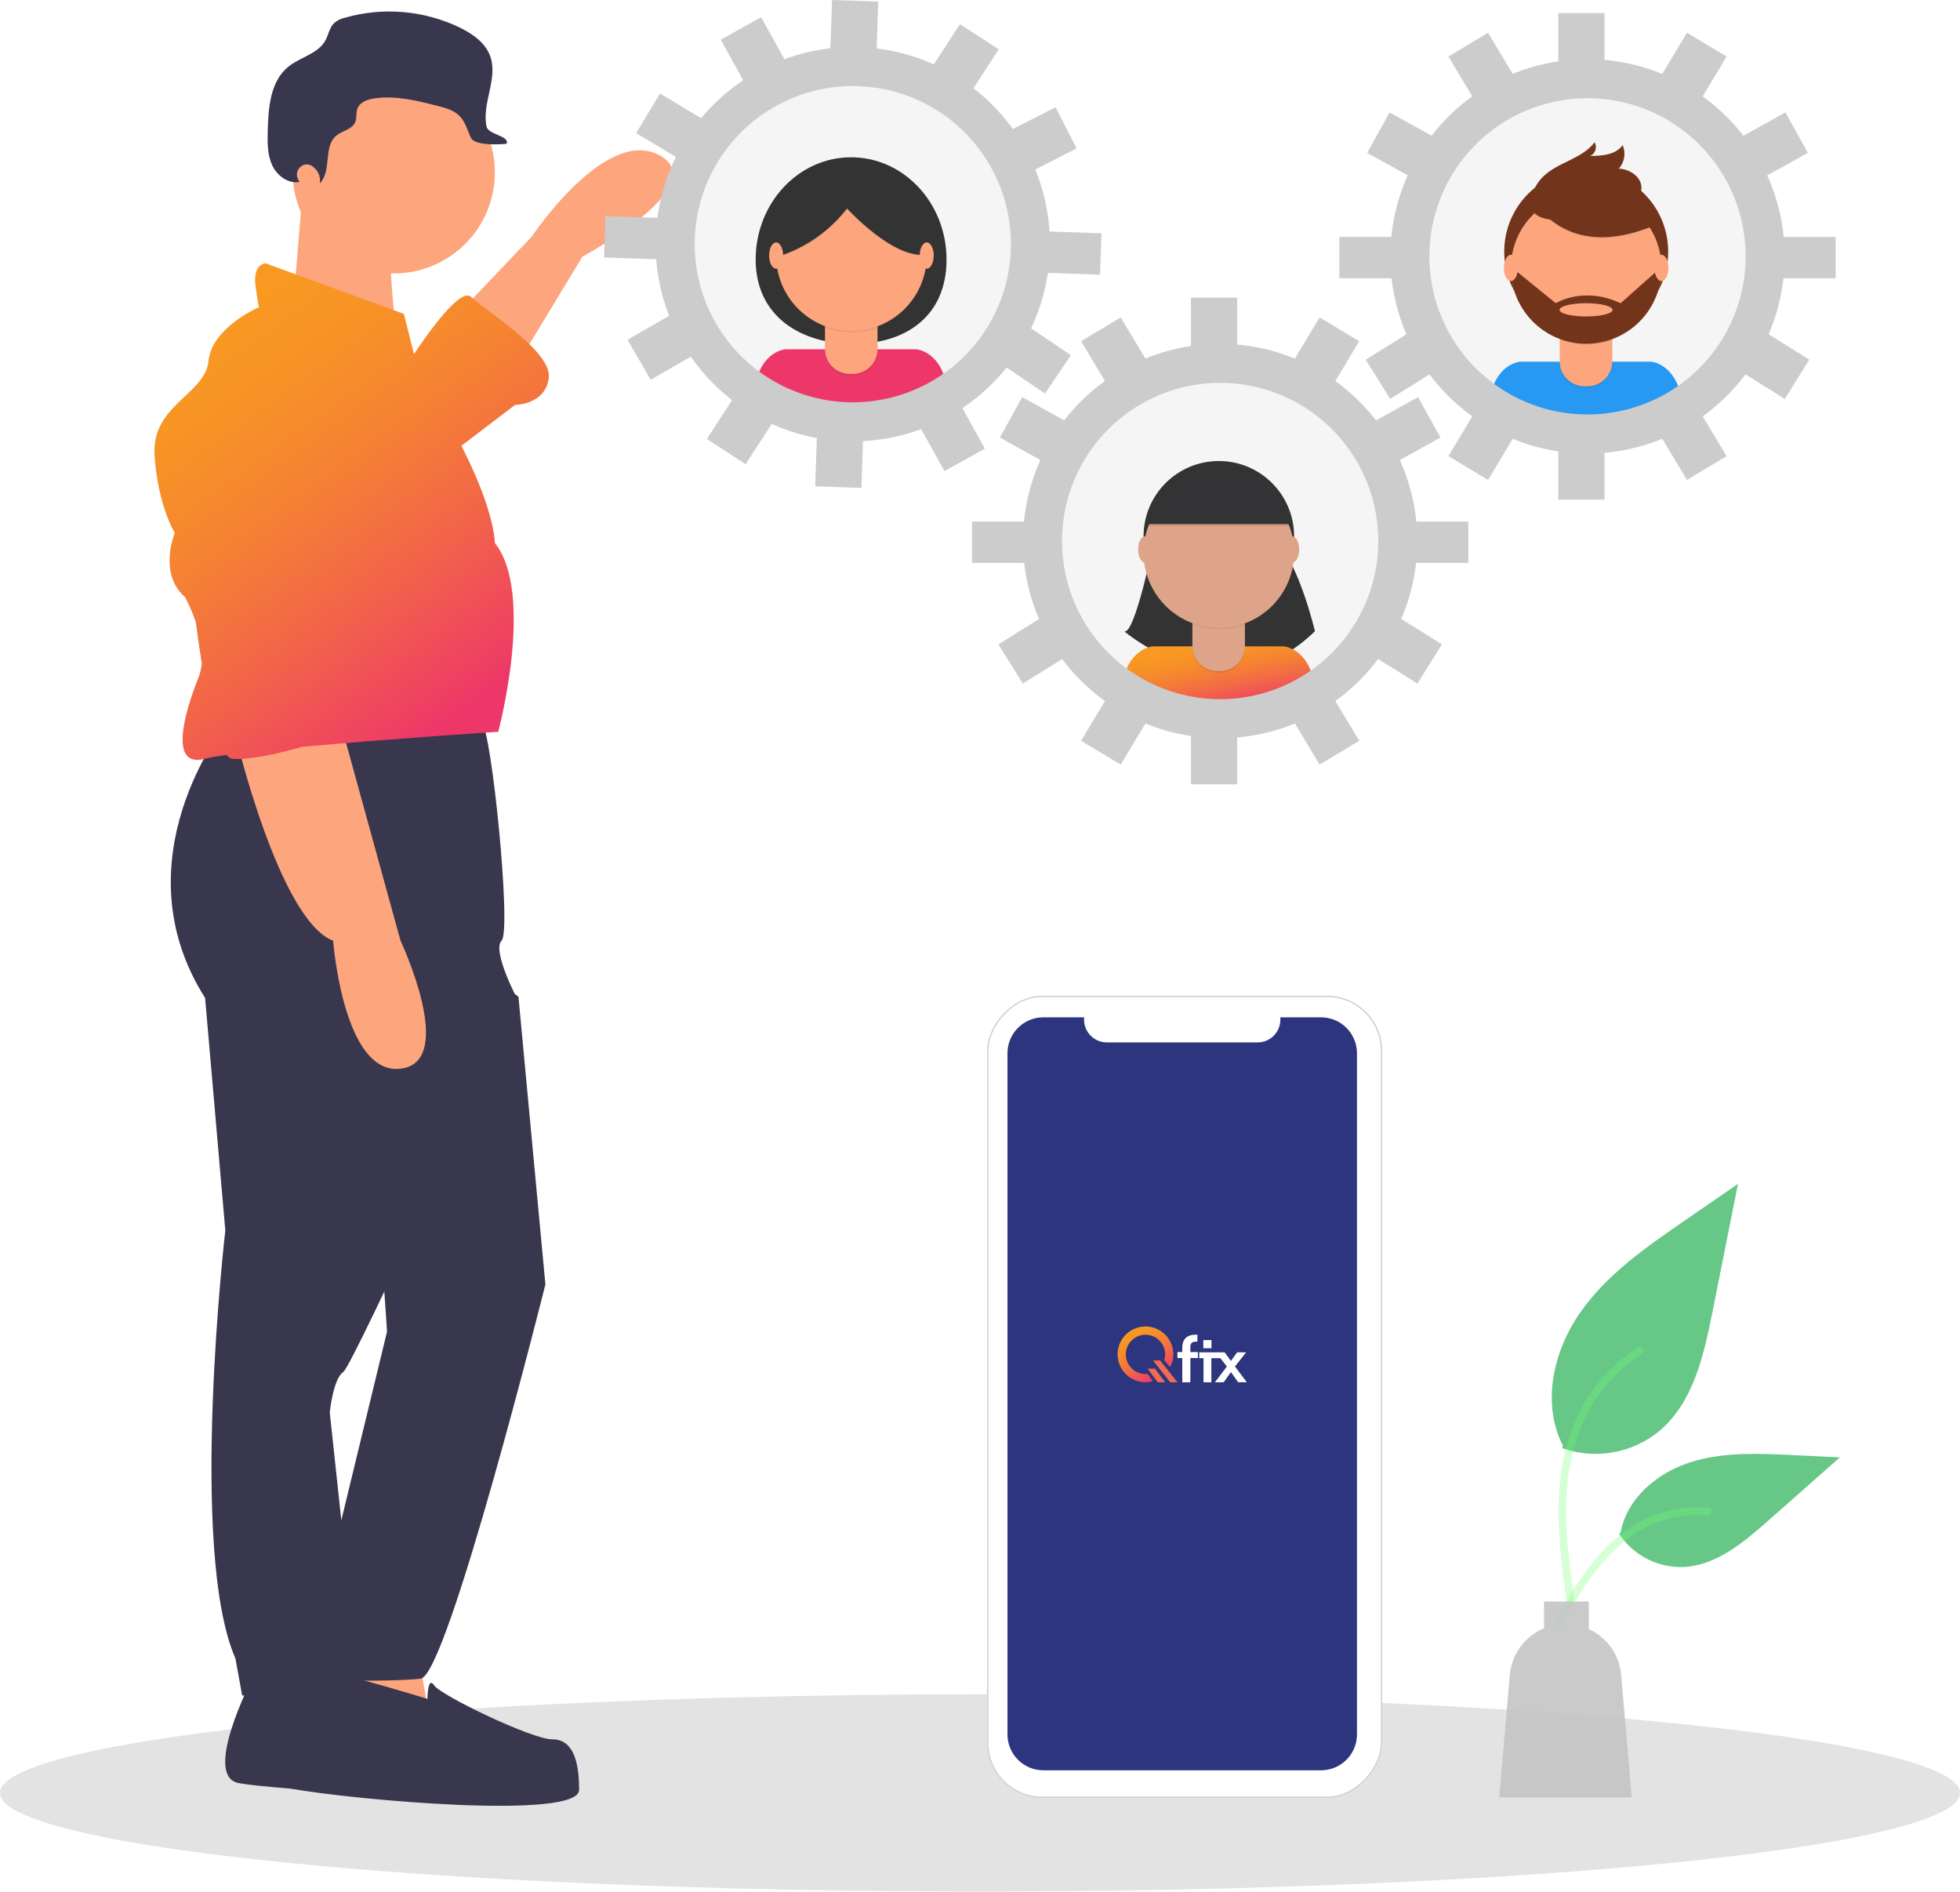 <svg width="375" height="362" viewBox="0 0 375 362" fill="none" xmlns="http://www.w3.org/2000/svg">
<ellipse rx="187.5" ry="18.873" transform="matrix(-1 0 0 1 187.5 342.998)" fill="#E3E3E3"/>
<g clip-path="url(#clip0)">
<path d="M88.878 58.761L101.771 45.223C101.771 45.223 115.953 23.949 126.268 29.751C136.582 35.553 111.441 49.091 111.441 49.091L98.547 70.365L88.878 58.761Z" fill="#FDA57D"/>
<path d="M48.265 321.136C48.265 321.136 38.595 339.831 45.686 341.121C52.777 342.41 87.589 344.344 88.234 342.41C88.878 340.476 94.035 334.029 90.168 331.451C86.3 328.872 70.828 326.938 70.828 326.938L65.671 321.781L48.265 321.136Z" fill="#39374D"/>
<path d="M43.108 138.698C43.108 138.698 22.479 164.484 39.24 190.915L43.108 235.397C43.108 235.397 36.017 296.639 45.042 317.268L46.331 324.359H68.894L63.092 270.208C63.092 270.208 63.737 263.762 65.671 262.472C67.605 261.183 99.193 191.56 99.193 191.56C99.193 191.56 94.036 181.89 95.97 179.956C97.904 178.022 94.036 139.343 92.102 138.053C90.168 136.764 43.108 138.698 43.108 138.698Z" fill="#39374D"/>
<path d="M79.853 315.334L82.432 330.161L57.29 328.872L60.514 312.756L79.853 315.334Z" fill="#FDA57D"/>
<path d="M75.34 52.314C86.021 52.314 94.68 43.656 94.68 32.974C94.68 22.294 86.021 13.635 75.34 13.635C64.659 13.635 56.001 22.294 56.001 32.974C56.001 43.656 64.659 52.314 75.34 52.314Z" fill="#FDA57D"/>
<path d="M57.934 36.198L56.001 59.406L76.63 69.075C76.63 69.075 73.084 47.479 75.663 41.677L57.934 36.198Z" fill="#FDA57D"/>
<path d="M45.042 140.632C45.042 140.632 53.422 176.088 63.737 179.956C63.737 179.956 65.671 205.743 76.63 204.453C87.589 203.164 76.63 179.956 76.63 179.956L64.381 135.475L45.042 140.632Z" fill="#FDA57D"/>
<path d="M91.457 185.114L99.193 190.674L104.35 245.711C104.35 245.711 85.655 320.492 80.498 321.136C75.341 321.781 54.067 321.781 54.712 319.847C55.356 317.913 58.579 310.177 58.579 308.243C58.579 306.309 65.303 290.843 65.303 290.843L74.051 254.737L72.117 226.372L91.457 185.114Z" fill="#39374D"/>
<path d="M81.786 325.004C81.786 325.004 54.711 316.624 53.422 318.558C52.132 320.492 43.532 339.984 55.568 342.164C67.604 344.344 110.796 348.212 110.796 342.41C110.796 336.608 109.507 332.74 105.639 332.74C101.771 332.74 84.365 324.36 83.076 322.426C81.786 320.492 81.786 325.004 81.786 325.004Z" fill="#39374D"/>
<path d="M57.003 34.246C56.198 32.589 57.983 30.785 59.586 31.693L59.62 31.713C60.181 32.054 60.63 32.554 60.91 33.148C61.19 33.743 61.288 34.407 61.193 35.058C63.517 32.738 61.804 28.086 64.316 25.971C65.478 24.992 67.366 24.776 67.963 23.378C68.311 22.565 68.074 21.6 68.381 20.77C68.836 19.537 70.29 19.023 71.59 18.829C75.677 18.219 79.81 19.256 83.812 20.285C85.284 20.664 86.831 21.084 87.903 22.161C89.032 23.296 89.425 24.944 90.117 26.387C90.809 27.83 95.35 27.699 96.937 27.495C97.489 25.927 93.413 25.809 93.081 24.181C92.171 19.731 95.338 14.999 93.785 10.731C92.849 8.159 90.403 6.457 87.941 5.261C81.102 1.973 73.295 1.307 65.998 3.388C65.255 3.552 64.561 3.888 63.971 4.368C63.034 5.243 62.861 6.647 62.237 7.767C60.815 10.318 57.443 10.924 55.17 12.757C51.727 15.533 51.338 20.545 51.227 24.966C51.171 27.193 51.131 29.507 52.043 31.539C52.955 33.571 55.116 35.227 57.303 34.801C57.199 34.633 57.1 34.445 57.003 34.246Z" fill="#39374D"/>
<path fill-rule="evenodd" clip-rule="evenodd" d="M79.199 67.749L77.275 60.05L50.844 50.381C50.844 50.381 48.265 50.381 48.91 54.893C49.349 57.971 49.489 58.65 49.534 58.77C49.057 58.979 40.511 62.809 39.885 69.076C39.607 71.847 37.543 73.784 35.331 75.861C32.397 78.615 29.203 81.613 29.57 87.126C30.215 96.796 33.438 101.953 33.438 101.953C33.438 101.953 30.215 109.689 35.372 114.202C35.372 114.202 36.517 116.206 37.458 119C37.813 121.697 38.197 124.373 38.606 126.926C38.509 127.87 38.302 128.796 37.95 129.673C35.372 136.12 32.149 147.079 39.24 145.145C40.074 144.918 41.487 144.673 43.331 144.417C43.68 144.848 44.035 145.099 44.396 145.144C46.897 145.457 52.58 144.406 57.771 142.872C74.273 141.373 95.325 139.988 95.325 139.988C95.325 139.988 102.416 113.557 94.68 103.887C94.68 103.887 94.68 98.085 88.879 86.481C88.676 86.076 88.475 85.676 88.277 85.281L98.548 77.456C98.548 77.456 104.35 77.456 104.995 72.299C105.476 68.448 98.409 63.159 93.725 59.653C92.136 58.464 90.821 57.48 90.168 56.827C88.17 54.829 81.915 63.667 79.199 67.749Z" fill="url(#paint0_linear)"/>
<g opacity="0.5">
<path opacity="0.5" d="M163.155 79.865C181.487 79.865 196.349 65.004 196.349 46.671C196.349 28.339 181.487 13.477 163.155 13.477C144.822 13.477 129.961 28.339 129.961 46.671C129.961 65.004 144.822 79.865 163.155 79.865Z" fill="url(#paint1_linear)"/>
</g>
<path d="M163.219 78.954C181.165 78.954 195.713 64.405 195.713 46.459C195.713 28.513 181.165 13.965 163.219 13.965C145.273 13.965 130.724 28.513 130.724 46.459C130.724 64.405 145.273 78.954 163.219 78.954Z" fill="#F5F5F5"/>
<path d="M181.095 49.661C181.095 60.47 173.329 65.79 163.245 65.79C153.162 65.79 144.58 60.47 144.58 49.661C144.58 38.853 152.754 30.09 162.838 30.09C172.921 30.09 181.095 38.853 181.095 49.661Z" fill="#333333"/>
<path d="M163.245 79.082C169.594 79.092 175.806 77.233 181.106 73.737C179.909 67.193 175.352 66.82 175.352 66.82H150.228C150.228 66.82 145.928 67.173 144.585 73.193C150.048 77.035 156.566 79.092 163.245 79.082Z" fill="#ED3769"/>
<path opacity="0.1" d="M157.842 58.838H167.891V67.158C167.891 68.417 167.392 69.623 166.502 70.513C165.612 71.403 164.405 71.903 163.147 71.903H162.586C161.328 71.903 160.121 71.403 159.231 70.513C158.342 69.623 157.842 68.417 157.842 67.158V58.838H157.842Z" fill="#39374D"/>
<path d="M158.747 58.466H166.986C167.226 58.466 167.457 58.561 167.626 58.731C167.796 58.901 167.891 59.131 167.891 59.371V66.786C167.891 68.044 167.392 69.251 166.502 70.141C165.612 71.031 164.405 71.531 163.147 71.531H162.586C161.328 71.531 160.121 71.031 159.231 70.141C158.342 69.251 157.842 68.044 157.842 66.786V59.371C157.842 59.131 157.937 58.901 158.107 58.731C158.277 58.561 158.507 58.466 158.747 58.466V58.466Z" fill="#FDA57D"/>
<path opacity="0.1" d="M157.861 62.633C161.1 63.843 164.665 63.853 167.911 62.661V61.426H157.861V62.633Z" fill="#39374D"/>
<path d="M162.904 63.306C170.859 63.306 177.309 56.857 177.309 48.901C177.309 40.946 170.859 34.497 162.904 34.497C154.948 34.497 148.499 40.946 148.499 48.901C148.499 56.857 154.948 63.306 162.904 63.306Z" fill="#FDA57D"/>
<path opacity="0.1" d="M146.302 49.843C146.302 49.843 155.272 48.755 162.068 40.057C162.068 40.057 171.038 49.933 177.29 48.846C177.29 48.846 180.914 45.041 177.29 41.235C173.665 37.429 170.857 32.627 166.054 33.262C161.252 33.896 155.363 34.168 152.826 36.433C150.289 38.698 146.302 49.843 146.302 49.843Z" fill="#39374D"/>
<path d="M146.302 49.662C146.302 49.662 155.272 48.574 162.068 39.876C162.068 39.876 171.038 49.752 177.29 48.665C177.29 48.665 180.914 44.859 177.29 41.054C173.665 37.248 170.857 32.446 166.054 33.081C161.252 33.715 155.363 33.986 152.826 36.252C150.289 38.517 146.302 49.662 146.302 49.662Z" fill="#333333"/>
<path d="M148.494 51.4C149.234 51.4 149.834 50.275 149.834 48.887C149.834 47.5 149.234 46.375 148.494 46.375C147.754 46.375 147.154 47.5 147.154 48.887C147.154 50.275 147.754 51.4 148.494 51.4Z" fill="#FDA57D"/>
<path d="M177.307 51.4C178.047 51.4 178.647 50.275 178.647 48.887C178.647 47.5 178.047 46.375 177.307 46.375C176.567 46.375 175.967 47.5 175.967 48.887C175.967 50.275 176.567 51.4 177.307 51.4Z" fill="#FDA57D"/>
<g opacity="0.5">
<path opacity="0.5" d="M303.731 82.233C322.064 82.233 336.925 67.372 336.925 49.039C336.925 30.707 322.064 15.845 303.731 15.845C285.399 15.845 270.538 30.707 270.538 49.039C270.538 67.372 285.399 82.233 303.731 82.233Z" fill="url(#paint2_linear)"/>
</g>
<path d="M303.795 81.321C321.741 81.321 336.29 66.773 336.29 48.827C336.29 30.881 321.741 16.333 303.795 16.333C285.849 16.333 271.301 30.881 271.301 48.827C271.301 66.773 285.849 81.321 303.795 81.321Z" fill="#F5F5F5"/>
<path d="M303.822 81.45C310.172 81.46 316.384 79.601 321.684 76.105C320.486 69.561 315.93 69.188 315.93 69.188H290.806C290.806 69.188 286.506 69.541 285.163 75.56C290.625 79.403 297.144 81.46 303.822 81.45Z" fill="#2899F2"/>
<path d="M303.482 63.826C312.144 63.826 319.166 56.804 319.166 48.142C319.166 39.48 312.144 32.458 303.482 32.458C294.82 32.458 287.798 39.48 287.798 48.142C287.798 56.804 294.82 63.826 303.482 63.826Z" fill="#72351C"/>
<path opacity="0.1" d="M298.419 61.206H308.469V69.526C308.469 70.784 307.969 71.991 307.079 72.881C306.19 73.771 304.983 74.271 303.724 74.271H303.164C301.906 74.271 300.699 73.771 299.809 72.881C298.919 71.991 298.419 70.784 298.419 69.526V61.206Z" fill="#39374D"/>
<path d="M299.325 60.834H307.564C307.804 60.834 308.034 60.929 308.204 61.099C308.374 61.268 308.469 61.499 308.469 61.739V69.153C308.469 70.412 307.969 71.619 307.079 72.508C306.19 73.398 304.983 73.898 303.724 73.898H303.164C301.906 73.898 300.699 73.398 299.809 72.508C298.919 71.619 298.419 70.412 298.419 69.153V61.739C298.419 61.499 298.515 61.268 298.684 61.099C298.854 60.929 299.084 60.834 299.325 60.834Z" fill="#FDA57D"/>
<path opacity="0.1" d="M298.438 65.001C301.677 66.211 305.242 66.221 308.488 65.028V63.794H298.438V65.001Z" fill="#39374D"/>
<path d="M303.482 65.673C311.437 65.673 317.886 59.224 317.886 51.269C317.886 43.313 311.437 36.864 303.482 36.864C295.526 36.864 289.077 43.313 289.077 51.269C289.077 59.224 295.526 65.673 303.482 65.673Z" fill="#FDA57D"/>
<path opacity="0.1" d="M293.221 38.166C293.221 38.166 299.292 50.489 316.416 43.331L312.43 37.079L305.362 34.542L293.221 38.166Z" fill="#39374D"/>
<path d="M293.221 37.985C293.221 37.985 299.292 50.308 316.416 43.15L312.43 36.898L305.362 34.361L293.221 37.985Z" fill="#72351C"/>
<path d="M293.167 37.153C293.577 35.885 294.284 34.735 295.23 33.798C298.064 30.997 302.708 30.406 305.091 27.212C305.22 27.438 305.301 27.689 305.328 27.948C305.355 28.207 305.328 28.469 305.247 28.717C305.167 28.964 305.035 29.193 304.861 29.387C304.687 29.58 304.474 29.736 304.237 29.842C306.516 29.827 309.165 29.628 310.455 27.748C310.774 28.491 310.876 29.309 310.748 30.107C310.621 30.905 310.269 31.65 309.735 32.257C311.758 32.349 313.917 33.722 314.048 35.743C314.135 37.089 313.291 38.364 312.184 39.136C311.034 39.85 309.756 40.331 308.421 40.553C304.575 41.401 290.658 44.956 293.167 37.153Z" fill="#72351C"/>
<path d="M317.885 51.395H317.503L310.074 58.009C302.916 54.657 297.661 58.009 297.661 58.009L289.868 51.667L289.083 51.766C289.189 55.546 290.778 59.133 293.507 61.752C296.236 64.371 299.885 65.812 303.666 65.763C307.448 65.714 311.059 64.18 313.719 61.492C316.38 58.804 317.876 55.177 317.885 51.395V51.395ZM303.459 60.546C300.657 60.546 298.385 59.978 298.385 59.278C298.385 58.577 300.657 58.009 303.459 58.009C306.262 58.009 308.533 58.577 308.533 59.278C308.533 59.978 306.262 60.546 303.459 60.546Z" fill="#72351C"/>
<path d="M289.072 53.768C289.812 53.768 290.412 52.643 290.412 51.255C290.412 49.868 289.812 48.743 289.072 48.743C288.332 48.743 287.732 49.868 287.732 51.255C287.732 52.643 288.332 53.768 289.072 53.768Z" fill="#FDA57D"/>
<path d="M317.884 53.768C318.624 53.768 319.223 52.643 319.223 51.255C319.223 49.868 318.624 48.743 317.884 48.743C317.144 48.743 316.544 49.868 316.544 51.255C316.544 52.643 317.144 53.768 317.884 53.768Z" fill="#FDA57D"/>
<g opacity="0.5">
<path opacity="0.5" d="M233.447 136.692C251.78 136.692 266.641 121.83 266.641 103.498C266.641 85.165 251.78 70.304 233.447 70.304C215.115 70.304 200.253 85.165 200.253 103.498C200.253 121.83 215.115 136.692 233.447 136.692Z" fill="url(#paint3_linear)"/>
</g>
<path d="M233.447 135.811C251.393 135.811 265.941 121.263 265.941 103.317C265.941 85.371 251.393 70.823 233.447 70.823C215.501 70.823 200.953 85.371 200.953 103.317C200.953 121.263 215.501 135.811 233.447 135.811Z" fill="#F5F5F5"/>
<path d="M220.764 103.606C220.764 103.606 217.079 121.756 215.069 120.751C215.069 120.751 234.462 137.5 251.583 120.751C251.583 120.751 248.569 107.961 244.214 103.606H220.764Z" fill="#333333"/>
<path d="M233.537 135.908C239.887 135.918 246.099 134.06 251.399 130.563C250.201 124.02 245.645 123.647 245.645 123.647H220.52C220.52 123.647 216.221 124 214.878 130.019C220.34 133.862 226.859 135.919 233.537 135.908Z" fill="url(#paint4_linear)"/>
<path d="M233.196 117.006C241.152 117.006 247.601 110.556 247.601 102.601C247.601 94.645 241.152 88.196 233.196 88.196C225.241 88.196 218.792 94.645 218.792 102.601C218.792 110.556 225.241 117.006 233.196 117.006Z" fill="#333333"/>
<path opacity="0.1" d="M228.135 115.665H238.185V123.985C238.185 125.243 237.685 126.45 236.795 127.34C235.905 128.23 234.698 128.729 233.44 128.729H232.88C231.621 128.729 230.414 128.23 229.525 127.34C228.635 126.45 228.135 125.243 228.135 123.985V115.665Z" fill="#39374D"/>
<path d="M229.04 115.292H237.28C237.52 115.292 237.75 115.388 237.92 115.557C238.089 115.727 238.185 115.957 238.185 116.198V123.612C238.185 124.871 237.685 126.078 236.795 126.967C235.905 127.857 234.698 128.357 233.44 128.357H232.88C231.621 128.357 230.414 127.857 229.525 126.967C228.635 126.078 228.135 124.871 228.135 123.612V116.198C228.135 115.957 228.23 115.727 228.4 115.557C228.57 115.388 228.8 115.292 229.04 115.292H229.04Z" fill="#DDA48A"/>
<path opacity="0.1" d="M228.153 119.459C231.392 120.67 234.958 120.679 238.203 119.487V118.253H228.153V119.459Z" fill="#39374D"/>
<path d="M233.196 120.132C241.152 120.132 247.601 113.683 247.601 105.728C247.601 97.772 241.152 91.323 233.196 91.323C225.241 91.323 218.792 97.772 218.792 105.728C218.792 113.683 225.241 120.132 233.196 120.132Z" fill="#DDA48A"/>
<path d="M219.425 100.256H246.895C246.895 100.256 244.55 89.164 234.165 89.871C223.78 90.579 219.425 100.256 219.425 100.256Z" fill="#333333"/>
<path d="M219.09 107.626C219.83 107.626 220.43 106.501 220.43 105.114C220.43 103.726 219.83 102.601 219.09 102.601C218.35 102.601 217.75 103.726 217.75 105.114C217.75 106.501 218.35 107.626 219.09 107.626Z" fill="#DDA48A"/>
<path d="M247.229 107.626C247.969 107.626 248.569 106.501 248.569 105.114C248.569 103.726 247.969 102.601 247.229 102.601C246.489 102.601 245.889 103.726 245.889 105.114C245.889 106.501 246.489 107.626 247.229 107.626Z" fill="#DDA48A"/>
<path opacity="0.1" d="M219.425 100.629H246.895C246.895 100.629 244.55 89.537 234.165 90.244C223.78 90.951 219.425 100.629 219.425 100.629Z" fill="#39374D"/>
<path d="M233.446 73.243C239.43 73.243 245.28 75.017 250.255 78.342C255.23 81.666 259.108 86.392 261.398 91.92C263.688 97.448 264.287 103.532 263.12 109.4C261.952 115.269 259.071 120.66 254.84 124.891C250.608 129.123 245.217 132.004 239.349 133.172C233.48 134.339 227.396 133.74 221.868 131.45C216.34 129.16 211.615 125.282 208.29 120.307C204.966 115.331 203.191 109.482 203.191 103.498C203.191 99.525 203.974 95.591 205.494 91.92C207.015 88.249 209.243 84.914 212.053 82.105C214.862 79.295 218.197 77.067 221.868 75.546C225.539 74.026 229.473 73.243 233.446 73.243ZM233.446 65.772C225.985 65.772 218.691 67.984 212.486 72.13C206.282 76.275 201.447 82.167 198.591 89.061C195.736 95.954 194.989 103.54 196.445 110.858C197.9 118.176 201.493 124.899 206.77 130.175C212.046 135.451 218.768 139.044 226.086 140.5C233.404 141.955 240.99 141.208 247.883 138.353C254.777 135.497 260.669 130.662 264.815 124.458C268.96 118.254 271.173 110.96 271.173 103.498C271.161 93.496 267.183 83.906 260.11 76.834C253.038 69.761 243.448 65.783 233.446 65.772Z" fill="#CCCCCC"/>
<path d="M236.705 56.952H227.861V66.261H236.705V56.952Z" fill="#CCCCCC"/>
<path d="M252.477 60.724L247.682 68.703L255.263 73.258L260.057 65.278L252.477 60.724Z" fill="#CCCCCC"/>
<path d="M271.314 75.969L263.172 80.482L267.46 88.217L275.602 83.704L271.314 75.969Z" fill="#CCCCCC"/>
<path d="M267.987 118.339L263.301 125.839L271.195 130.772L275.882 123.272L267.987 118.339Z" fill="#CCCCCC"/>
<path d="M195.58 75.969L191.292 83.704L199.434 88.217L203.722 80.483L195.58 75.969Z" fill="#CCCCCC"/>
<path d="M198.906 118.339L191.011 123.272L195.698 130.772L203.592 125.839L198.906 118.339Z" fill="#CCCCCC"/>
<path d="M214.417 60.724L206.836 65.278L211.631 73.258L219.211 68.703L214.417 60.724Z" fill="#CCCCCC"/>
<path d="M236.705 140.735H227.861V150.044H236.705V140.735Z" fill="#CCCCCC"/>
<path d="M255.263 133.738L247.682 138.293L252.477 146.273L260.057 141.718L255.263 133.738Z" fill="#CCCCCC"/>
<path d="M211.631 133.738L206.836 141.718L214.417 146.272L219.211 138.293L211.631 133.738Z" fill="#CCCCCC"/>
<path d="M196.676 99.774H185.97V107.687H196.676V99.774Z" fill="#CCCCCC"/>
<path d="M270.218 107.687H280.924V99.774H270.218V107.687Z" fill="#CCCCCC"/>
<path d="M303.731 18.784C309.715 18.784 315.565 20.558 320.54 23.883C325.516 27.207 329.393 31.933 331.683 37.461C333.973 42.989 334.572 49.072 333.405 54.941C332.238 60.81 329.356 66.201 325.125 70.432C320.894 74.664 315.503 77.545 309.634 78.713C303.765 79.88 297.682 79.281 292.153 76.991C286.625 74.701 281.9 70.823 278.575 65.848C275.251 60.872 273.477 55.023 273.476 49.039C273.476 41.015 276.664 33.319 282.338 27.645C288.012 21.972 295.707 18.784 303.731 18.784ZM303.731 11.312C296.27 11.312 288.976 13.525 282.772 17.671C276.568 21.816 271.732 27.708 268.877 34.602C266.021 41.495 265.274 49.081 266.73 56.399C268.185 63.717 271.779 70.439 277.055 75.716C282.331 80.992 289.053 84.585 296.371 86.041C303.69 87.496 311.275 86.749 318.169 83.894C325.062 81.038 330.954 76.203 335.1 69.999C339.245 63.795 341.458 56.501 341.458 49.039C341.447 39.037 337.468 29.448 330.396 22.375C323.323 15.302 313.734 11.324 303.731 11.312Z" fill="#CCCCCC"/>
<path d="M306.989 2.493H298.146V11.802H306.989V2.493Z" fill="#CCCCCC"/>
<path d="M322.761 6.265L317.967 14.244L325.547 18.799L330.342 10.819L322.761 6.265Z" fill="#CCCCCC"/>
<path d="M341.599 21.51L333.457 26.024L337.744 33.758L345.886 29.245L341.599 21.51Z" fill="#CCCCCC"/>
<path d="M338.272 63.88L333.586 71.38L341.481 76.313L346.167 68.813L338.272 63.88Z" fill="#CCCCCC"/>
<path d="M265.863 21.51L261.576 29.245L269.718 33.758L274.005 26.024L265.863 21.51Z" fill="#CCCCCC"/>
<path d="M269.19 63.88L261.296 68.813L265.982 76.313L273.877 71.38L269.19 63.88Z" fill="#CCCCCC"/>
<path d="M284.701 6.265L277.12 10.82L281.915 18.799L289.496 14.244L284.701 6.265Z" fill="#CCCCCC"/>
<path d="M306.989 86.276H298.146V95.585H306.989V86.276Z" fill="#CCCCCC"/>
<path d="M325.548 79.279L317.967 83.834L322.762 91.813L330.343 87.258L325.548 79.279Z" fill="#CCCCCC"/>
<path d="M281.915 79.279L277.12 87.259L284.701 91.814L289.496 83.834L281.915 79.279Z" fill="#CCCCCC"/>
<path d="M266.959 45.316H256.254V53.228H266.959V45.316Z" fill="#CCCCCC"/>
<path d="M340.503 53.228H351.208V45.316H340.503V53.228Z" fill="#CCCCCC"/>
<path d="M163.144 16.456C163.499 16.456 163.855 16.463 164.212 16.475C172.139 16.75 179.64 20.128 185.102 25.879C190.563 31.631 193.547 39.297 193.412 47.227C193.277 55.158 190.033 62.718 184.379 68.28C178.725 73.842 171.113 76.962 163.182 76.967C162.826 76.967 162.47 76.961 162.113 76.948C154.186 76.673 146.685 73.296 141.224 67.544C135.762 61.793 132.778 54.126 132.913 46.196C133.048 38.266 136.292 30.706 141.946 25.144C147.6 19.581 155.212 16.462 163.144 16.456ZM163.146 8.985V16.456L163.145 8.985C153.254 8.99 143.761 12.878 136.709 19.814C129.657 26.749 125.611 36.176 125.442 46.066C125.272 55.955 128.993 65.516 135.804 72.688C142.614 79.861 151.969 84.072 161.854 84.415C162.295 84.431 162.742 84.439 163.182 84.439C173.072 84.434 182.565 80.545 189.617 73.609C196.669 66.674 200.715 57.246 200.884 47.357C201.053 37.468 197.332 27.907 190.521 20.735C183.711 13.562 174.356 9.351 164.471 9.008C164.03 8.993 163.584 8.985 163.146 8.985Z" fill="#CCCCCC"/>
<path d="M159.196 4.80998e-05L158.873 9.304L167.711 9.61L168.034 0.307L159.196 4.80998e-05Z" fill="#CCCCCC"/>
<path d="M183.665 4.624L178.597 12.432L186.015 17.247L191.083 9.439L183.665 4.624Z" fill="#CCCCCC"/>
<path d="M201.961 20.513L193.668 24.741L197.684 32.62L205.978 28.392L201.961 20.513Z" fill="#CCCCCC"/>
<path d="M197.168 62.742L192.224 70.075L199.943 75.279L204.886 67.946L197.168 62.742Z" fill="#CCCCCC"/>
<path d="M126.273 17.886L121.719 25.467L129.7 30.26L134.253 22.679L126.273 17.886Z" fill="#CCCCCC"/>
<path d="M128.126 60.345L120.065 65.001L124.488 72.659L132.549 68.003L128.126 60.345Z" fill="#CCCCCC"/>
<path d="M145.628 3.303L137.894 7.592L142.409 15.733L150.143 11.444L145.628 3.303Z" fill="#CCCCCC"/>
<path d="M156.288 83.732L155.965 93.036L164.803 93.343L165.126 84.039L156.288 83.732Z" fill="#CCCCCC"/>
<path d="M183.916 77.691L176.182 81.98L180.697 90.121L188.431 85.832L183.916 77.691Z" fill="#CCCCCC"/>
<path d="M140.31 76.177L135.241 83.985L142.659 88.8L147.728 80.992L140.31 76.177Z" fill="#CCCCCC"/>
<path d="M126.542 41.715L115.843 41.343L115.569 49.251L126.268 49.623L126.542 41.715Z" fill="#CCCCCC"/>
<path d="M199.766 52.174L210.465 52.546L210.74 44.638L200.041 44.266L199.766 52.174Z" fill="#CCCCCC"/>
<g filter="url(#filter0_ddii)">
<rect width="75.572" height="153.434" rx="10.534" transform="matrix(-1 0 0 1 263.976 190.041)" fill="white"/>
<rect x="-0.115" y="0.115" width="75.343" height="153.205" rx="10.42" transform="matrix(-1 0 0 1 263.747 190.041)" stroke="#CCCCCC" stroke-width="0.229"/>
</g>
<path fill-rule="evenodd" clip-rule="evenodd" d="M244.968 194.62H252.755C256.549 194.62 259.625 197.696 259.625 201.491V331.795C259.625 335.59 256.549 338.666 252.755 338.666H199.625C195.831 338.666 192.755 335.59 192.755 331.795V201.491C192.755 197.696 195.831 194.62 199.625 194.62H207.411V195.064C207.411 197.467 209.359 199.415 211.762 199.415H240.617C243.02 199.415 244.968 197.467 244.968 195.064V194.62Z" fill="#2D357E"/>
<path d="M221.983 260.271H220.592L223.899 264.436H225.278L221.983 260.271Z" fill="#F06B51"/>
<path d="M220.977 261.833H219.55L221.52 264.436H222.934L220.977 261.833Z" fill="#F06B51"/>
<path d="M219.594 262.863H219.162C217.64 262.863 216.267 261.946 215.685 260.54C215.102 259.134 215.424 257.515 216.501 256.439C217.577 255.362 219.196 255.04 220.602 255.623C222.009 256.205 222.925 257.578 222.925 259.1C222.925 259.353 222.899 259.606 222.848 259.854L222.748 260.208L223.84 261.502C223.983 261.314 224.1 261.108 224.187 260.889C224.19 260.883 224.192 260.876 224.194 260.87C224.248 260.736 224.291 260.598 224.322 260.456C224.903 258.247 224.014 255.914 222.11 254.651C220.206 253.389 217.711 253.478 215.902 254.873C214.093 256.267 213.372 258.659 214.109 260.82C214.846 262.982 216.877 264.436 219.161 264.436C219.419 264.44 219.677 264.421 219.932 264.378C219.967 264.373 220.01 264.365 220.058 264.355L220.299 264.302L220.449 264.266L220.544 264.243L220.594 264.23L219.594 262.863Z" fill="url(#paint5_linear)"/>
<rect x="230.225" y="256.365" width="1.562" height="1.562" fill="white"/>
<path d="M236.28 261.419L238.416 258.709H236.695L235.506 260.364L234.305 258.709H229.444V259.827H230.264V264.436H231.765V259.831H233.497L234.733 261.419L232.446 264.436H234.121L235.506 262.484L236.892 264.435H238.556L236.28 261.419Z" fill="white"/>
<path d="M228.811 258.656H227.746V257.763C227.737 257.495 227.799 257.229 227.925 256.99C228.045 256.773 228.367 256.664 228.892 256.664H229.094V255.324H228.905C227.933 255.324 227.24 255.547 226.825 255.994C226.411 256.44 226.203 257.026 226.203 257.751V258.656H225.278V259.797H226.203V264.299C226.202 264.313 226.202 264.326 226.203 264.34V264.436H227.746V259.797H229.184V258.656H228.817H228.811Z" fill="white"/>
</g>
<path d="M298.919 277.049C302.028 278.141 305.366 278.415 308.611 277.843C311.856 277.272 314.899 275.874 317.448 273.785C323.937 268.338 325.972 259.364 327.628 251.054C329.26 242.862 330.892 234.67 332.525 226.477L322.272 233.536C314.9 238.613 307.361 243.852 302.256 251.205C297.151 258.558 294.923 268.596 299.024 276.553" fill="#67C787"/>
<path opacity="0.3" d="M299.795 306.805C298.758 299.247 297.691 291.591 298.418 283.952C299.065 277.167 301.135 270.541 305.349 265.107C307.585 262.229 310.307 259.762 313.391 257.819C314.196 257.312 314.936 258.586 314.135 259.092C308.798 262.464 304.671 267.445 302.347 273.315C299.781 279.843 299.368 286.959 299.811 293.893C300.078 298.086 300.645 302.252 301.216 306.413C301.261 306.601 301.233 306.799 301.138 306.968C301.042 307.136 300.886 307.262 300.702 307.319C300.513 307.37 300.312 307.345 300.143 307.248C299.973 307.152 299.848 306.993 299.795 306.805L299.795 306.805Z" fill="#71FF6F"/>
<path d="M309.79 293.43C311.123 295.456 312.956 297.105 315.111 298.218C317.267 299.33 319.673 299.869 322.097 299.782C328.327 299.486 333.521 295.138 338.196 291.01L352.025 278.8L342.872 278.362C336.291 278.047 329.539 277.753 323.27 279.783C317.001 281.813 311.219 286.698 310.073 293.187" fill="#67C787"/>
<path opacity="0.3" d="M296.862 311.149C301.857 302.312 307.65 292.491 318.001 289.351C320.879 288.482 323.897 288.17 326.892 288.433C327.836 288.515 327.6 289.97 326.658 289.889C321.638 289.472 316.627 290.798 312.469 293.643C308.468 296.366 305.353 300.152 302.717 304.167C301.102 306.626 299.655 309.189 298.209 311.75C297.746 312.568 296.395 311.977 296.862 311.149L296.862 311.149Z" fill="#71FF6F"/>
<path opacity="0.9" d="M288.861 320.451C289.029 318.501 289.729 316.635 290.884 315.055C292.04 313.476 293.607 312.244 295.414 311.493V306.384H303.983V311.654C305.702 312.441 307.181 313.67 308.269 315.216C309.358 316.761 310.017 318.568 310.18 320.451L312.195 343.873H286.846L288.861 320.451Z" fill="#C5C5C5"/>
<defs>
<filter id="filter0_ddii" x="184.282" y="185.919" width="86.564" height="164.427" filterUnits="userSpaceOnUse" color-interpolation-filters="sRGB">
<feFlood flood-opacity="0" result="BackgroundImageFix"/>
<feColorMatrix in="SourceAlpha" type="matrix" values="0 0 0 0 0 0 0 0 0 0 0 0 0 0 0 0 0 0 127 0"/>
<feOffset dx="2.29" dy="2.29"/>
<feGaussianBlur stdDeviation="2.29"/>
<feColorMatrix type="matrix" values="0 0 0 0 0 0 0 0 0 0 0 0 0 0 0 0 0 0 0.25 0"/>
<feBlend mode="normal" in2="BackgroundImageFix" result="effect1_dropShadow"/>
<feColorMatrix in="SourceAlpha" type="matrix" values="0 0 0 0 0 0 0 0 0 0 0 0 0 0 0 0 0 0 127 0"/>
<feOffset dx="-1.832" dy="-1.832"/>
<feGaussianBlur stdDeviation="1.145"/>
<feColorMatrix type="matrix" values="0 0 0 0 0 0 0 0 0 0 0 0 0 0 0 0 0 0 0.1 0"/>
<feBlend mode="normal" in2="effect1_dropShadow" result="effect2_dropShadow"/>
<feBlend mode="normal" in="SourceGraphic" in2="effect2_dropShadow" result="shape"/>
<feColorMatrix in="SourceAlpha" type="matrix" values="0 0 0 0 0 0 0 0 0 0 0 0 0 0 0 0 0 0 127 0" result="hardAlpha"/>
<feOffset dx="0.916" dy="0.916"/>
<feGaussianBlur stdDeviation="1.603"/>
<feComposite in2="hardAlpha" operator="arithmetic" k2="-1" k3="1"/>
<feColorMatrix type="matrix" values="0 0 0 0 0 0 0 0 0 0 0 0 0 0 0 0 0 0 0.23 0"/>
<feBlend mode="normal" in2="shape" result="effect3_innerShadow"/>
<feColorMatrix in="SourceAlpha" type="matrix" values="0 0 0 0 0 0 0 0 0 0 0 0 0 0 0 0 0 0 127 0" result="hardAlpha"/>
<feOffset dx="-0.916" dy="-0.916"/>
<feGaussianBlur stdDeviation="1.603"/>
<feComposite in2="hardAlpha" operator="arithmetic" k2="-1" k3="1"/>
<feColorMatrix type="matrix" values="0 0 0 0 0 0 0 0 0 0 0 0 0 0 0 0 0 0 0.19 0"/>
<feBlend mode="normal" in2="effect3_innerShadow" result="effect4_innerShadow"/>
</filter>
<linearGradient id="paint0_linear" x1="16.309" y1="80.096" x2="67.595" y2="150.691" gradientUnits="userSpaceOnUse">
<stop offset="0.01" stop-color="#F89922"/>
<stop offset="0.17" stop-color="#F79326"/>
<stop offset="0.4" stop-color="#F58233"/>
<stop offset="0.67" stop-color="#F26548"/>
<stop offset="0.96" stop-color="#EE3E64"/>
<stop offset="1" stop-color="#ED3769"/>
</linearGradient>
<linearGradient id="paint1_linear" x1="163.155" y1="79.865" x2="163.155" y2="13.477" gradientUnits="userSpaceOnUse">
<stop stop-color="#808080" stop-opacity="0.25"/>
<stop offset="0.535" stop-color="#808080" stop-opacity="0.12"/>
<stop offset="1" stop-color="#808080" stop-opacity="0.1"/>
</linearGradient>
<linearGradient id="paint2_linear" x1="41687.5" y1="12437.3" x2="41687.5" y2="2409.28" gradientUnits="userSpaceOnUse">
<stop stop-color="#808080" stop-opacity="0.25"/>
<stop offset="0.535" stop-color="#808080" stop-opacity="0.12"/>
<stop offset="1" stop-color="#808080" stop-opacity="0.1"/>
</linearGradient>
<linearGradient id="paint3_linear" x1="31000.6" y1="20717.8" x2="31000.6" y2="10689.8" gradientUnits="userSpaceOnUse">
<stop stop-color="#808080" stop-opacity="0.25"/>
<stop offset="0.535" stop-color="#808080" stop-opacity="0.12"/>
<stop offset="1" stop-color="#808080" stop-opacity="0.1"/>
</linearGradient>
<linearGradient id="paint4_linear" x1="208.475" y1="127.482" x2="211.076" y2="140.901" gradientUnits="userSpaceOnUse">
<stop offset="0.01" stop-color="#F89922"/>
<stop offset="0.17" stop-color="#F79326"/>
<stop offset="0.4" stop-color="#F58233"/>
<stop offset="0.67" stop-color="#F26548"/>
<stop offset="0.96" stop-color="#EE3E64"/>
<stop offset="1" stop-color="#ED3769"/>
</linearGradient>
<linearGradient id="paint5_linear" x1="211.952" y1="257.101" x2="217.2" y2="266.192" gradientUnits="userSpaceOnUse">
<stop offset="0.01" stop-color="#F89922"/>
<stop offset="0.17" stop-color="#F79326"/>
<stop offset="0.4" stop-color="#F58233"/>
<stop offset="0.67" stop-color="#F26548"/>
<stop offset="0.96" stop-color="#EE3E64"/>
<stop offset="1" stop-color="#ED3769"/>
</linearGradient>
<clipPath id="clip0">
<rect width="321.667" height="345.46" fill="white" transform="translate(29.541)"/>
</clipPath>
</defs>
</svg>
